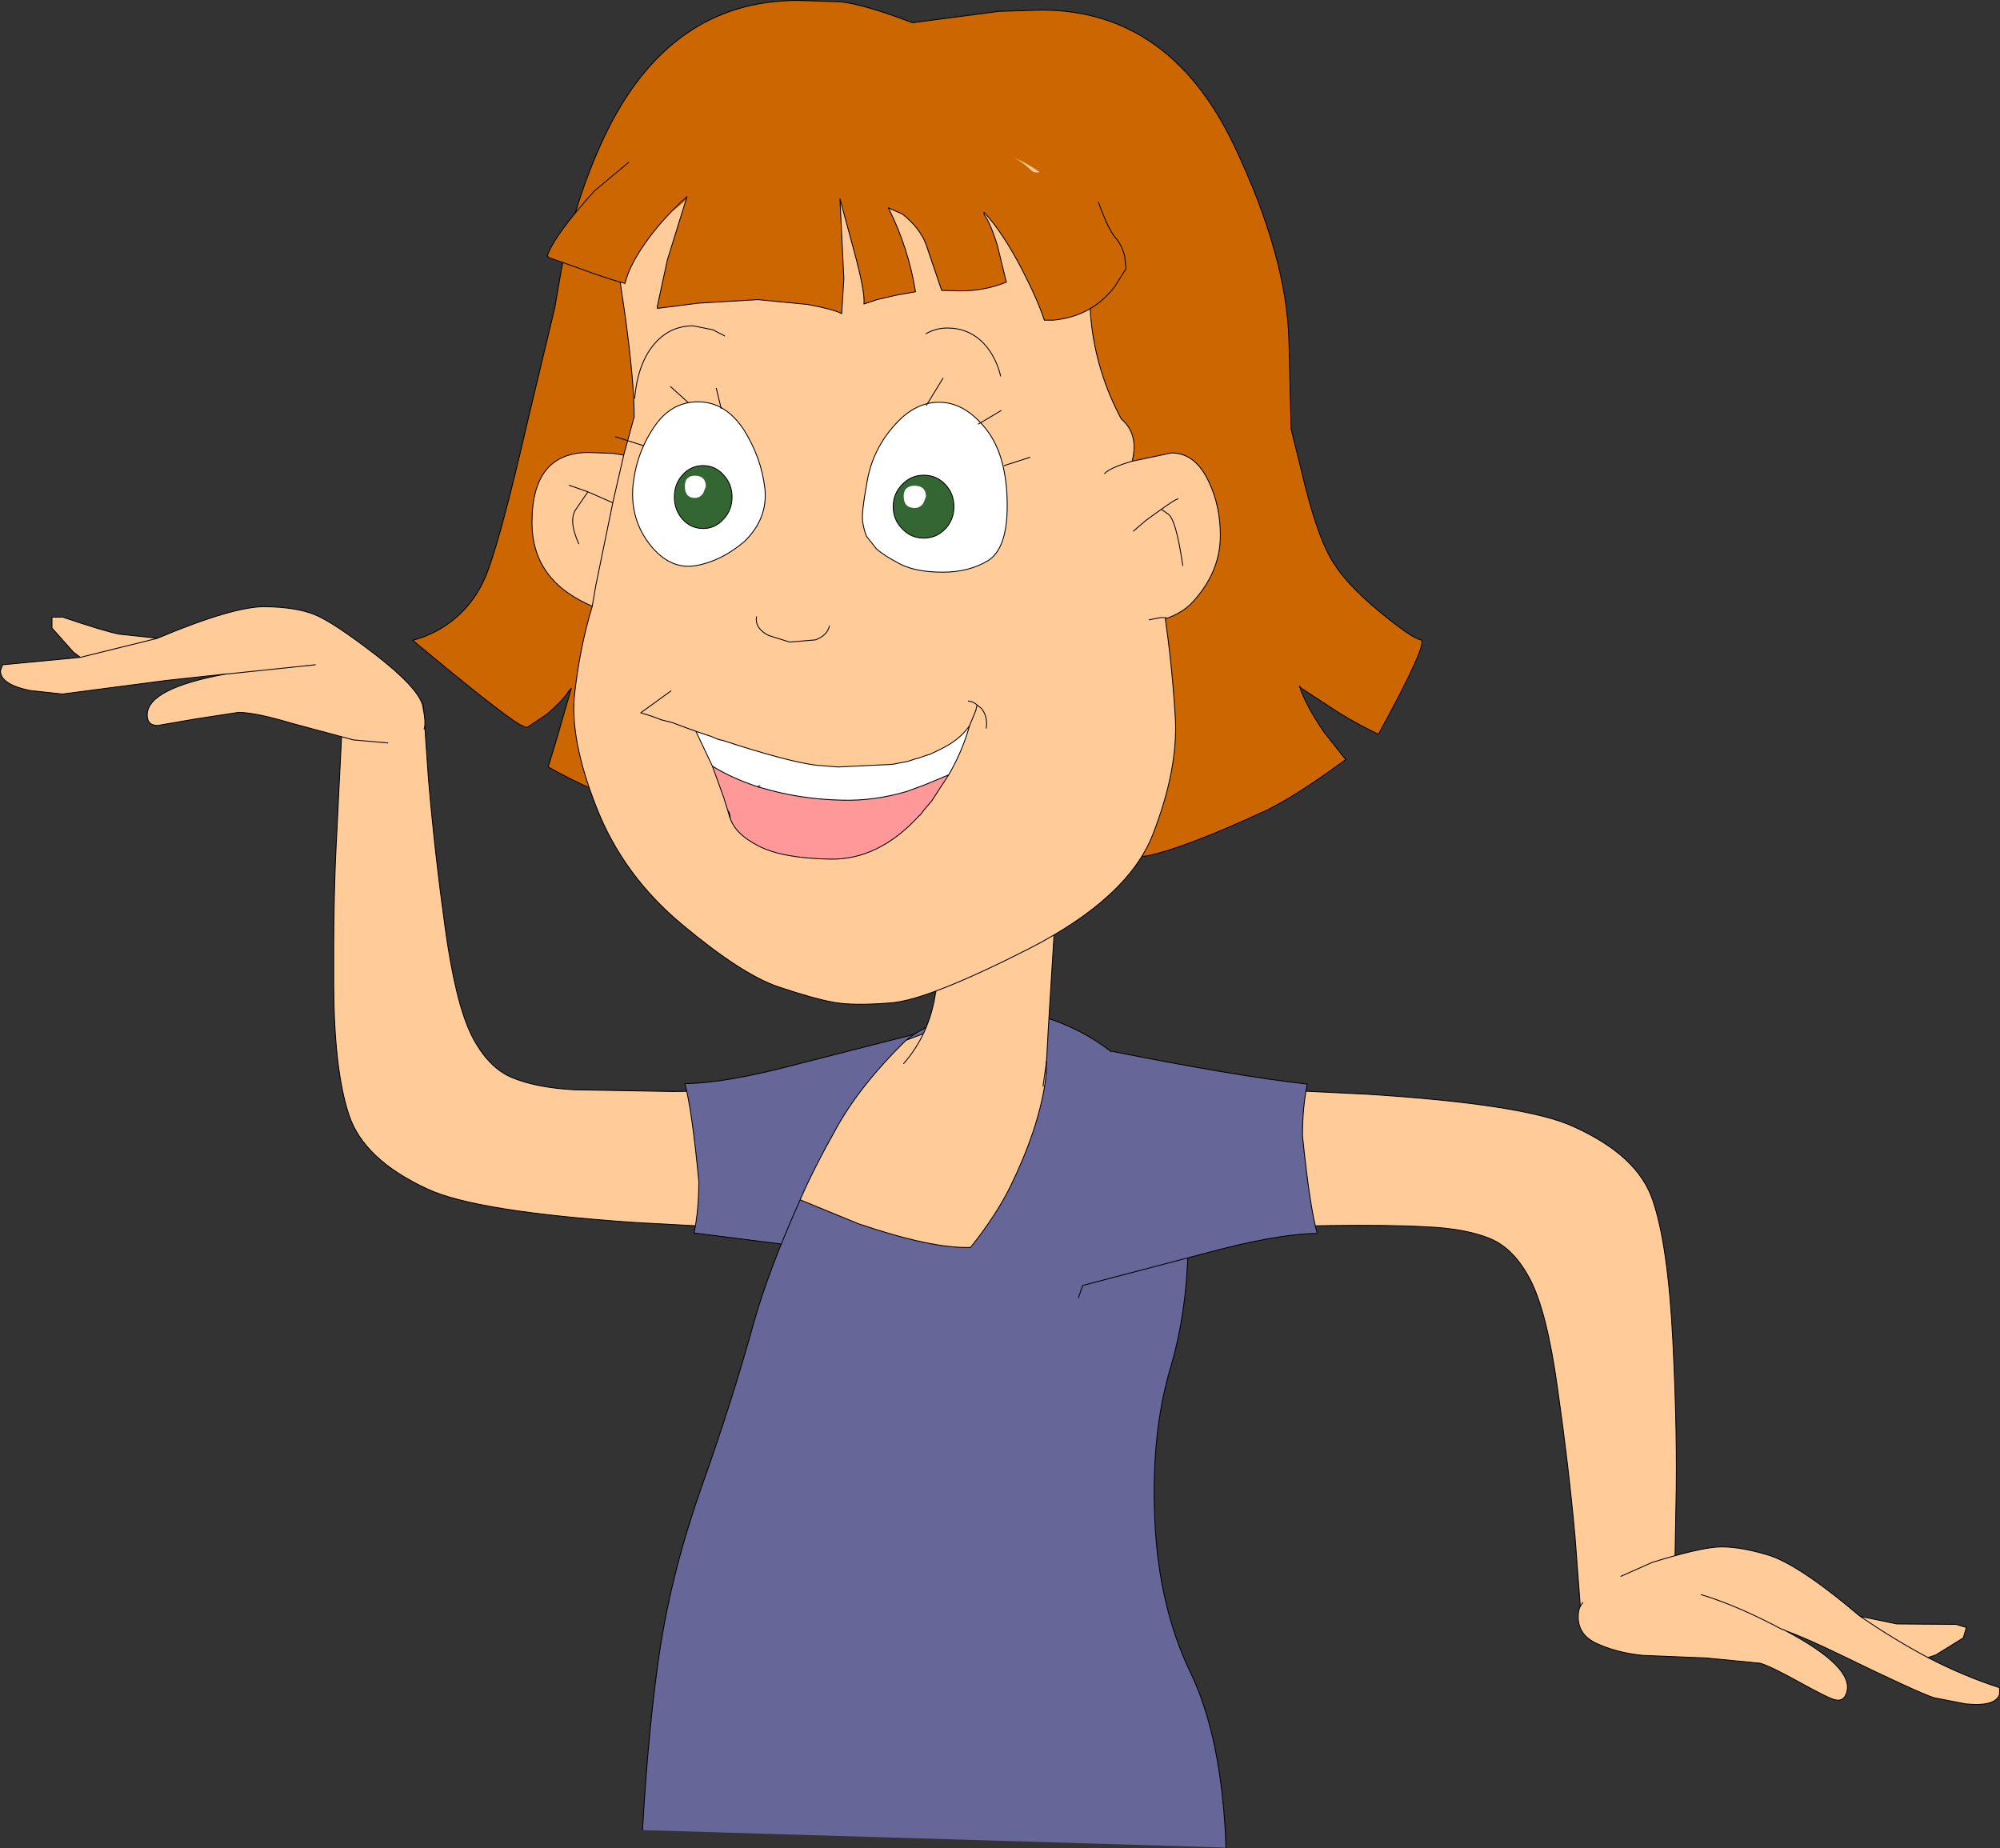 <?xml version="1.0" encoding="UTF-8" standalone="no"?>
<svg xmlns:xlink="http://www.w3.org/1999/xlink" height="211.55px" width="228.95px" xmlns="http://www.w3.org/2000/svg">
  <rect width="100%" height="100%" fill="#333333" stroke="none"/>
  <g transform="matrix(1.0, 0.0, 0.0, 1.0, 69.75, 54.0)">
    <path d="M19.6 86.85 L3.0 85.95 Q-15.35 84.7 -20.85 82.1 -28.1 78.75 -29.8 73.65 -31.5 68.55 -31.55 58.8 -31.6 49.0 -31.25 42.45 L-30.5 27.25 -25.35 26.9 -21.3 26.6 -20.7 35.2 Q-20.0 43.45 -18.8 52.15 -17.6 60.85 -15.75 64.55 -13.9 68.2 -11.15 69.35 -8.4 70.5 -4.05 70.75 L7.3 70.95 18.25 70.8 20.65 70.7 20.85 73.2 21.0 76.35 Q21.0 80.6 20.5 82.4 19.9 84.4 19.6 86.85" fill="#ffcc99" fill-rule="evenodd" stroke="none"/>
    <path d="M-30.5 27.25 L-31.25 42.45 Q-31.6 49.0 -31.55 58.8 -31.5 68.55 -29.8 73.65 -28.1 78.75 -20.85 82.1 -15.35 84.7 3.0 85.95 L19.6 86.85 M20.65 70.7 L18.25 70.8 7.3 70.95 -4.05 70.75 Q-8.4 70.5 -11.15 69.35 -13.9 68.2 -15.75 64.55 -17.6 60.85 -18.8 52.15 -20.0 43.45 -20.7 35.2 L-21.3 26.6" fill="none" stroke="#000000" stroke-linecap="round" stroke-linejoin="round" stroke-width="0.1"/>
    <path d="M35.5 64.25 L37.75 64.25 38.25 67.85 Q38.25 73.65 35.5 82.25 33.0 90.0 32.25 90.0 L9.7 87.15 Q10.25 84.5 10.25 81.25 9.45 72.9 8.65 70.05 13.35 70.0 21.6 67.8 L35.5 64.25" fill="#666699" fill-rule="evenodd" stroke="none"/>
    <path d="M35.5 64.25 L37.75 64.25 38.25 67.85 Q38.25 73.65 35.5 82.25 33.0 90.0 32.25 90.0 L9.7 87.15 Q10.25 84.5 10.25 81.25 9.45 72.9 8.65 70.05 13.35 70.0 21.6 67.8 L35.5 64.25 Z" fill="none" stroke="#000000" stroke-linecap="round" stroke-linejoin="round" stroke-width="0.1"/>
    <path d="M-51.85 19.1 L-51.7 19.05 Q-43.0 15.4 -39.4 15.45 -35.85 15.5 -33.75 16.35 -31.7 17.15 -26.7 21.0 -21.75 24.85 -21.35 26.85 -20.95 28.8 -21.2 29.45 L-22.5 29.2 Q-24.65 29.2 -25.35 31.05 L-29.3 30.7 -36.35 28.8 Q-40.55 27.55 -42.45 27.55 L-47.35 28.3 -51.7 29.05 Q-52.9 29.05 -52.9 27.85 -52.9 24.8 -43.85 23.15 L-50.75 23.9 -62.6 25.45 -66.3 25.05 Q-69.7 24.35 -69.7 22.8 L-69.55 22.35 -69.45 22.1 -60.55 21.25 -51.85 19.1 -60.55 21.25 -61.35 20.65 -63.8 17.9 -63.8 16.65 -62.55 16.65 Q-57.7 18.3 -56.05 18.6 L-51.85 19.05 -51.85 19.1 M-33.65 22.1 L-43.7 23.15 -43.85 23.15 -43.7 23.15 -33.65 22.1" fill="#ffcc99" fill-rule="evenodd" stroke="none"/>
    <path d="M-21.2 29.45 Q-20.95 28.8 -21.35 26.85 -21.75 24.85 -26.7 21.0 -31.7 17.15 -33.75 16.35 -35.85 15.5 -39.4 15.45 -43.0 15.4 -51.7 19.05 L-51.85 19.1 -60.55 21.25 -69.45 22.1 -69.55 22.35 -69.7 22.8 Q-69.7 24.35 -66.3 25.05 L-62.6 25.45 -50.75 23.9 -43.85 23.15 -43.7 23.15 -33.65 22.1 M-43.85 23.15 Q-52.9 24.8 -52.9 27.85 -52.9 29.05 -51.7 29.05 L-47.35 28.3 -42.45 27.55 Q-40.55 27.55 -36.35 28.8 L-29.3 30.7 -25.35 31.05 M-51.7 19.05 L-51.85 19.05 -56.05 18.6 Q-57.7 18.3 -62.55 16.65 L-63.8 16.65 -63.8 17.9 -61.35 20.65 -60.55 21.25" fill="none" stroke="#000000" stroke-linecap="round" stroke-linejoin="round" stroke-width="0.1"/>
    <path d="M44.6 -52.7 L49.45 -52.85 Q64.1 -52.85 71.5 -37.4 77.55 -24.7 77.8 -15.0 L78.05 -4.9 79.65 1.6 Q81.2 7.75 82.85 10.35 84.4 12.9 88.15 16.0 91.85 19.05 92.9 19.25 93.85 19.45 88.05 30.05 86.0 29.1 83.45 27.55 L79.25 24.8 79.0 24.55 Q79.75 26.8 81.85 29.85 L84.3 32.95 82.15 34.5 Q77.85 37.5 75.15 38.8 65.5 43.25 61.4 44.0 L46.25 44.55 Q12.1 44.55 -7.0 33.8 L-6.0 30.5 -4.35 24.8 -4.6 25.05 Q-5.3 26.2 -7.2 27.8 L-9.45 29.3 -10.25 28.95 Q-12.85 27.35 -22.5 19.3 -19.7 18.55 -17.55 16.7 -15.0 14.5 -13.8 11.05 -12.2 6.6 -9.3 -6.0 L-6.25 -18.75 -5.5 -23.05 Q-3.9 -31.3 -0.5 -38.5 6.9 -53.95 21.6 -53.95 L26.45 -53.8 Q29.2 -53.5 34.7 -51.4 L44.6 -52.7" fill="#cc6600" fill-rule="evenodd" stroke="none"/>
    <path d="M44.6 -52.7 L49.45 -52.85 Q64.1 -52.85 71.5 -37.4 77.55 -24.7 77.8 -15.0 L78.05 -4.9 79.65 1.6 Q81.2 7.75 82.85 10.35 84.4 12.9 88.15 16.0 91.85 19.05 92.9 19.25 93.85 19.45 88.05 30.05 86.0 29.1 83.45 27.55 L79.25 24.8 79.0 24.55 Q79.75 26.8 81.85 29.85 L84.3 32.95 82.15 34.5 Q77.85 37.5 75.15 38.8 65.5 43.25 61.4 44.0 L46.25 44.55 Q12.1 44.55 -7.0 33.8 L-6.0 30.5 -4.35 24.8 -4.6 25.05 Q-5.3 26.2 -7.2 27.8 L-9.45 29.3 -10.25 28.95 Q-12.85 27.35 -22.5 19.3 -19.7 18.55 -17.55 16.7 -15.0 14.5 -13.8 11.05 -12.2 6.6 -9.3 -6.0 L-6.25 -18.75 -5.5 -23.05 Q-3.9 -31.3 -0.5 -38.5 6.9 -53.95 21.6 -53.95 L26.45 -53.8 Q29.2 -53.5 34.7 -51.4 L44.6 -52.7 Z" fill="none" stroke="#000000" stroke-linecap="round" stroke-linejoin="round" stroke-width="0.1"/>
    <path d="M33.95 65.1 Q38.95 61.05 49.0 62.2 56.4 64.25 61.2 70.05 66.0 75.8 66.25 85.4 66.5 95.0 64.25 102.55 62.0 110.1 62.45 120.05 62.9 129.95 66.55 137.5 70.15 145.0 70.6 157.5 L3.8 155.5 Q4.5 143.35 5.8 134.8 7.2 125.7 10.6 116.1 14.05 106.4 16.5 97.55 18.25 91.35 21.85 83.35 L28.55 86.1 Q36.95 88.95 41.35 88.8 44.2 85.25 45.9 81.85 49.1 75.3 49.9 69.9 50.65 64.45 47.25 63.45 L40.35 63.15 Q37.55 63.65 33.95 65.1" fill="#666699" fill-rule="evenodd" stroke="none"/>
    <path d="M21.85 83.35 Q23.35 79.85 26.05 75.05 28.75 70.2 33.95 65.1 37.55 63.65 40.35 63.15 L47.25 63.45 Q50.65 64.45 49.9 69.9 49.1 75.3 45.9 81.85 44.2 85.25 41.35 88.8 36.95 88.95 28.55 86.1 L21.85 83.35" fill="#ffcc99" fill-rule="evenodd" stroke="none"/>
    <path d="M21.85 83.35 Q23.35 79.85 26.05 75.05 28.75 70.2 33.95 65.1 38.95 61.05 49.0 62.2 56.4 64.25 61.2 70.05 66.0 75.8 66.25 85.4 66.5 95.0 64.25 102.55 62.0 110.1 62.45 120.05 62.9 129.95 66.55 137.5 70.15 145.0 70.6 157.5 M3.8 155.5 Q4.5 143.35 5.8 134.8 7.2 125.7 10.6 116.1 14.05 106.4 16.5 97.55 18.25 91.35 21.85 83.35 L28.55 86.1 Q36.95 88.95 41.35 88.8 44.2 85.25 45.9 81.85 49.1 75.3 49.9 69.9 50.65 64.45 47.25 63.45 L40.35 63.15 Q37.55 63.65 33.95 65.1" fill="none" stroke="#000000" stroke-linecap="round" stroke-linejoin="round" stroke-width="0.1"/>
    <path d="M33.7 67.75 Q36.55 64.5 37.3 59.95 38.1 55.35 38.85 53.0 L39.4 53.05 48.9 52.6 50.95 52.4 50.3 63.0 50.05 67.5 33.7 67.75" fill="#ffcc99" fill-rule="evenodd" stroke="none"/>
    <path d="M38.85 53.0 L39.3 51.4 M33.7 67.75 Q36.55 64.5 37.3 59.95 38.1 55.35 38.85 53.0 M50.95 52.4 L50.3 63.0 50.05 67.5 49.65 70.35" fill="none" stroke="#000000" stroke-linecap="round" stroke-linejoin="round" stroke-width="0.1"/>
    <path d="M0.6 -26.1 Q4.0 -26.65 11.25 -33.25 18.55 -39.85 27.8 -36.7 37.05 -33.55 41.95 -36.1 46.85 -38.65 58.3 -25.85 54.5 -23.25 55.15 -17.3 55.75 -11.4 58.6 -6.05 60.65 -4.3 59.85 -1.2 L64.35 -2.15 Q67.15 -2.15 68.7 1.3 69.95 4.0 69.95 7.3 69.95 11.5 66.75 14.95 65.65 16.15 63.65 16.85 64.45 22.35 64.8 28.25 65.1 34.1 62.25 41.45 59.45 48.75 48.05 54.6 36.55 60.45 32.3 60.8 28.0 61.15 25.75 60.75 23.45 60.35 19.3 58.95 15.1 57.5 8.35 51.85 1.55 46.2 -1.5 38.35 -4.6 30.45 -3.95 25.25 -3.35 20.0 -1.95 15.4 -5.05 14.05 -6.65 12.15 -8.85 9.6 -8.85 5.8 -8.85 -2.2 -2.35 -2.2 L0.45 -2.1 1.65 -1.9 2.85 -6.3 Q2.85 -10.3 1.8 -17.95 L0.6 -26.1 M63.2 4.3 L62.35 4.9 61.4 5.6 60.0 6.8 61.4 5.6 62.35 4.9 63.2 4.3 Q64.65 3.25 65.1 3.1 64.65 3.25 63.2 4.3 L63.9 4.8 Q64.85 5.25 65.65 10.75 64.85 5.25 63.9 4.8 L63.2 4.3 M56.7 0.2 Q57.4 -0.5 59.85 -1.2 57.4 -0.5 56.7 0.2 M-4.6 1.55 L-2.45 2.3 0.4 3.55 -1.55 13.05 -1.95 15.4 -1.55 13.05 0.4 3.55 -2.45 2.3 -3.75 4.2 Q-4.75 5.45 -3.5 8.25 -4.75 5.45 -3.75 4.2 L-2.45 2.3 -4.6 1.55 M0.4 3.55 L1.65 -1.9 0.4 3.55" fill="#ffcc99" fill-rule="evenodd" stroke="none"/>
    <path d="M58.3 -25.85 Q54.5 -23.25 55.15 -17.3 55.75 -11.4 58.6 -6.05 60.65 -4.3 59.85 -1.2 L64.35 -2.15 Q67.15 -2.15 68.7 1.3 69.95 4.0 69.95 7.3 69.95 11.5 66.75 14.95 65.65 16.15 63.65 16.85 64.45 22.35 64.8 28.25 65.1 34.1 62.25 41.45 59.45 48.75 48.05 54.6 36.55 60.45 32.3 60.8 28.0 61.15 25.75 60.75 23.45 60.35 19.3 58.95 15.1 57.5 8.35 51.85 1.55 46.2 -1.5 38.35 -4.6 30.45 -3.95 25.25 -3.35 20.0 -1.95 15.4 -5.05 14.05 -6.65 12.15 -8.85 9.6 -8.85 5.8 -8.85 -2.2 -2.35 -2.2 L0.45 -2.1 1.65 -1.9 2.85 -6.3 Q2.85 -10.3 1.8 -17.95 L0.6 -26.1 M-1.95 15.4 L-1.55 13.05 0.4 3.55 -2.45 2.3 -3.75 4.2 Q-4.75 5.45 -3.5 8.25 M1.65 -1.9 L0.4 3.55 M-2.45 2.3 L-4.6 1.55 M65.1 3.1 Q64.65 3.25 63.2 4.3 L63.9 4.8 Q64.85 5.25 65.65 10.75 M59.85 -1.2 Q57.4 -0.5 56.7 0.2 M60.0 6.8 L61.4 5.6 62.35 4.9 63.2 4.3" fill="none" stroke="#000000" stroke-linecap="round" stroke-linejoin="round" stroke-width="0.1"/>
    <path d="M63.75 16.7 L63.1 16.7 61.8 16.95" fill="none" stroke="#000000" stroke-linecap="round" stroke-linejoin="round" stroke-width="0.1"/>
    <path d="M2.2 -35.4 L2.7 -35.45 Q5.5 -35.95 11.15 -37.6 18.0 -39.55 23.35 -39.55 L33.9 -38.75 Q40.75 -38.3 44.75 -36.75 47.0 -35.8 48.3 -34.5 49.2 -33.7 51.05 -35.5 52.85 -37.3 54.25 -32.8 55.65 -28.35 56.0 -30.85 57.05 -27.9 57.85 -26.9 58.7 -25.95 59.0 -24.65 L59.15 -23.25 57.9 -21.25 Q55.25 -17.75 50.8 -17.35 L49.8 -17.35 Q49.05 -19.65 47.3 -23.05 45.05 -27.4 42.9 -29.7 L42.9 -29.45 Q43.65 -28.45 44.45 -25.8 L45.45 -21.7 Q42.95 -20.7 40.3 -20.7 L38.25 -20.75 38.05 -20.75 36.25 -26.05 Q35.55 -27.9 33.55 -29.5 L31.95 -30.2 Q34.25 -25.6 35.05 -20.6 L32.8 -20.2 30.65 -19.7 29.15 -19.2 Q29.3 -20.55 28.0 -25.35 L26.4 -31.25 26.85 -22.1 26.6 -18.1 Q25.65 -18.6 22.7 -19.15 L17.0 -19.7 10.25 -19.3 5.5 -18.7 5.5 -18.95 6.65 -24.25 8.9 -31.5 Q6.45 -29.3 4.6 -26.85 2.3 -23.75 1.8 -21.55 -0.55 -22.2 -3.2 -23.2 L-6.9 -24.5 -7.1 -24.7 Q-6.35 -27.0 -1.7 -32.15 L2.2 -35.4" fill="#cc6600" fill-rule="evenodd" stroke="none"/>
    <path d="M56.0 -30.85 Q57.05 -27.9 57.85 -26.9 58.7 -25.95 59.0 -24.65 L59.15 -23.25 57.9 -21.25 Q55.25 -17.75 50.8 -17.35 L49.8 -17.35 Q49.05 -19.65 47.3 -23.05 45.05 -27.4 42.9 -29.7 L42.9 -29.45 Q43.65 -28.45 44.45 -25.8 L45.45 -21.7 Q42.95 -20.7 40.3 -20.7 L38.25 -20.75 38.05 -20.75 36.25 -26.05 Q35.55 -27.9 33.55 -29.5 L31.95 -30.2 Q34.25 -25.6 35.05 -20.6 L32.8 -20.2 30.65 -19.7 29.15 -19.2 Q29.3 -20.55 28.0 -25.35 L26.4 -31.25 26.85 -22.1 26.6 -18.1 Q25.65 -18.6 22.7 -19.15 L17.0 -19.7 10.25 -19.3 5.5 -18.7 5.5 -18.95 6.65 -24.25 8.9 -31.5 Q6.45 -29.3 4.6 -26.85 2.3 -23.75 1.8 -21.55 -0.55 -22.2 -3.2 -23.2 L-6.9 -24.5 -7.1 -24.7 Q-6.35 -27.0 -1.7 -32.15 L2.2 -35.4" fill="none" stroke="#000000" stroke-linecap="round" stroke-linejoin="round" stroke-width="0.1"/>
    <path d="M16.85 16.6 Q16.65 17.95 18.25 18.75 L20.65 19.5 23.6 19.25 Q24.95 18.75 25.2 17.65" fill="none" stroke="#000000" stroke-linecap="round" stroke-linejoin="round" stroke-width="0.1"/>
    <path d="M10.15 29.8 L11.65 30.3 12.35 30.6 12.7 30.7 12.35 30.6 12.55 30.65 12.7 30.7 12.95 30.75 Q20.45 33.2 23.7 33.6 L26.2 33.8 32.4 33.5 34.2 33.15 35.1 32.85 35.2 32.85 36.5 32.4 36.6 32.4 37.85 31.8 Q40.15 30.7 41.25 29.05 40.4 32.05 38.85 34.7 L36.1 35.85 34.05 36.6 Q30.35 37.7 26.65 37.6 21.8 37.5 17.3 36.15 L17.25 35.95 16.95 36.05 Q13.95 35.05 11.8 33.7 L10.0 29.9 10.15 29.8" fill="#ffffff" fill-rule="evenodd" stroke="none"/>
    <path d="M11.8 33.7 Q13.95 35.05 16.95 36.05 L17.2 36.15 17.3 36.15 Q21.8 37.5 26.65 37.6 30.35 37.7 34.05 36.6 L36.1 35.85 38.85 34.7 36.9 37.7 36.0 38.75 35.6 39.3 35.5 39.35 Q30.85 44.45 25.3 44.35 19.8 44.25 17.1 42.85 14.45 41.5 13.85 39.7 13.8 39.0 13.55 38.75 L13.1 37.3 11.8 33.7" fill="#ff9999" fill-rule="evenodd" stroke="none"/>
    <path d="M41.25 29.05 L41.95 27.35 42.1 26.7 Q41.75 26.35 41.1 26.25 M42.1 26.7 L42.6 27.1 Q43.35 28.05 43.15 29.35 M12.35 30.6 L11.65 30.3 10.15 29.8 9.9 29.7 9.75 29.65 8.9 29.35 7.15 28.7 5.95 28.4 4.9 28.0 3.6 27.6 7.05 25.1 M10.0 29.9 L11.8 33.7 Q13.95 35.05 16.95 36.05 L17.25 35.95 M17.3 36.15 Q21.8 37.5 26.65 37.6 30.35 37.7 34.05 36.6 L36.1 35.85 38.85 34.7 Q40.4 32.05 41.25 29.05 40.15 30.7 37.85 31.8 L36.6 32.4 36.5 32.4 35.2 32.85 35.1 32.85 34.2 33.15 32.4 33.5 26.2 33.8 23.7 33.6 Q20.45 33.2 12.95 30.75 L12.7 30.7 12.35 30.6 12.55 30.65 12.7 30.7 M17.3 36.15 L17.2 36.15 16.95 36.05 M10.0 29.9 L9.9 29.7 M38.85 34.7 L36.9 37.7 36.0 38.75 35.6 39.3 35.5 39.35 Q30.85 44.45 25.3 44.35 19.8 44.25 17.1 42.85 14.45 41.5 13.85 39.7 L13.8 39.6 13.55 38.75 13.1 37.3 11.8 33.7 M13.85 39.7 Q13.8 39.0 13.55 38.75" fill="none" stroke="#000000" stroke-linecap="round" stroke-linejoin="round" stroke-width="0.1"/>
    <path d="M5.05 -5.0 Q7.0 -8.0 10.15 -8.0 13.3 -8.0 15.4 -4.8 17.4 -1.6 17.8 1.85 18.2 5.35 15.45 8.0 12.8 10.25 9.9 10.75 6.95 11.25 4.65 8.35 2.4 5.45 2.7 1.7 3.05 -2.0 5.05 -5.0" fill="#ffffff" fill-rule="evenodd" stroke="none"/>
    <path d="M5.05 -5.0 Q3.05 -2.0 2.7 1.7 2.4 5.45 4.65 8.35 6.95 11.25 9.9 10.75 12.8 10.25 15.45 8.0 18.2 5.35 17.8 1.85 17.4 -1.6 15.4 -4.8 13.3 -8.0 10.15 -8.0 7.0 -8.0 5.05 -5.0 Z" fill="none" stroke="#000000" stroke-linecap="round" stroke-linejoin="round" stroke-width="0.1"/>
    <path d="M37.85 -7.95 Q40.75 -7.9 43.15 -4.85 45.55 -1.8 45.55 3.9 45.55 8.75 43.4 10.15 41.2 11.5 38.15 11.5 35.2 11.5 33.35 10.6 31.45 9.6 30.6 8.85 L29.45 7.4 Q29.15 6.7 29.0 5.7 28.85 4.75 29.5 1.2 30.1 -2.4 32.5 -5.15 34.9 -8.0 37.85 -7.95" fill="#ffffff" fill-rule="evenodd" stroke="none"/>
    <path d="M37.85 -7.95 Q40.75 -7.9 43.15 -4.85 45.55 -1.8 45.55 3.9 45.55 8.75 43.4 10.15 41.2 11.5 38.15 11.5 35.2 11.5 33.35 10.6 31.45 9.6 30.6 8.85 L29.45 7.4 Q29.15 6.7 29.0 5.7 28.85 4.75 29.5 1.2 30.1 -2.4 32.5 -5.15 34.9 -8.0 37.85 -7.95 Z" fill="none" stroke="#000000" stroke-linecap="round" stroke-linejoin="round" stroke-width="0.1"/>
    <path d="M2.9 -8.4 Q3.25 -12.3 5.05 -14.5 6.85 -16.7 9.6 -16.7 L11.85 -16.25 13.2 -15.55" fill="none" stroke="#000000" stroke-linecap="round" stroke-linejoin="round" stroke-width="0.1"/>
    <path d="M36.25 -15.8 Q37.4 -16.45 38.7 -16.45 41.15 -16.45 42.85 -14.7 44.25 -13.2 44.8 -10.95" fill="none" stroke="#000000" stroke-linecap="round" stroke-linejoin="round" stroke-width="0.1"/>
    <path d="M13.05 5.45 Q12.1 6.5 10.75 6.5 9.35 6.5 8.4 5.45 7.45 4.4 7.45 2.9 7.45 1.4 8.4 0.35 9.35 -0.7 10.75 -0.7 12.1 -0.7 13.05 0.35 14.05 1.4 14.05 2.9 14.05 4.4 13.05 5.45" fill="#336633" fill-rule="evenodd" stroke="none"/>
    <path d="M13.05 5.45 Q12.1 6.5 10.75 6.5 9.35 6.5 8.4 5.45 7.45 4.4 7.45 2.9 7.45 1.4 8.4 0.35 9.35 -0.7 10.75 -0.7 12.1 -0.7 13.05 0.35 14.05 1.4 14.05 2.9 14.05 4.4 13.05 5.45 Z" fill="none" stroke="#000000" stroke-linecap="round" stroke-linejoin="round" stroke-width="0.1"/>
    <path d="M10.75 2.45 Q10.4 3.0 9.8 3.0 8.65 3.0 8.65 1.65 8.65 0.45 9.85 0.45 11.05 0.5 11.05 1.7 L10.75 2.45" fill="#ffffff" fill-rule="evenodd" stroke="none"/>
    <path d="M36.3 -7.6 L38.2 -10.7" fill="none" stroke="#000000" stroke-linecap="round" stroke-linejoin="round" stroke-width="0.1"/>
    <path d="M42.25 -5.45 L44.85 -7.0" fill="none" stroke="#000000" stroke-linecap="round" stroke-linejoin="round" stroke-width="0.1"/>
    <path d="M45.2 -0.7 L48.15 -1.65" fill="none" stroke="#000000" stroke-linecap="round" stroke-linejoin="round" stroke-width="0.1"/>
    <path d="M12.8 -7.25 L12.25 -9.55" fill="none" stroke="#000000" stroke-linecap="round" stroke-linejoin="round" stroke-width="0.1"/>
    <path d="M9.05 -7.9 L7.0 -9.75" fill="none" stroke="#000000" stroke-linecap="round" stroke-linejoin="round" stroke-width="0.1"/>
    <path d="M3.85 -3.0 L0.7 -4.0" fill="none" stroke="#000000" stroke-linecap="round" stroke-linejoin="round" stroke-width="0.1"/>
    <path d="M38.45 6.55 Q37.45 7.6 36.0 7.6 34.55 7.6 33.55 6.55 32.5 5.5 32.5 4.0 32.5 2.5 33.55 1.45 34.55 0.4 36.0 0.4 37.45 0.4 38.45 1.45 39.45 2.5 39.45 4.0 39.45 5.5 38.45 6.55" fill="#336633" fill-rule="evenodd" stroke="none"/>
    <path d="M38.45 6.55 Q37.45 7.6 36.0 7.6 34.55 7.6 33.55 6.55 32.5 5.5 32.5 4.0 32.5 2.5 33.55 1.45 34.55 0.4 36.0 0.4 37.45 0.4 38.45 1.45 39.45 2.5 39.45 4.0 39.45 5.5 38.45 6.55 Z" fill="none" stroke="#000000" stroke-linecap="round" stroke-linejoin="round" stroke-width="0.1"/>
    <path d="M35.95 3.6 Q35.6 4.15 34.95 4.15 33.7 4.15 33.7 2.8 33.7 1.6 35.0 1.6 36.25 1.65 36.25 2.85 L35.95 3.6" fill="#ffffff" fill-rule="evenodd" stroke="none"/>
    <path d="M70.0 70.45 L86.6 71.25 Q104.95 72.4 110.45 75.0 117.75 78.3 119.45 83.4 121.2 88.5 121.75 99.5 122.3 110.5 122.1 118.55 L121.9 129.8 115.25 130.15 111.2 130.5 110.55 121.9 Q109.8 113.65 108.55 104.95 107.35 96.25 105.45 92.55 103.6 88.95 100.85 87.8 98.05 86.65 93.7 86.45 89.35 86.2 82.35 86.3 L71.4 86.5 69.0 86.6 68.8 84.1 68.65 80.95 Q68.6 76.7 69.1 74.9 L70.0 70.45" fill="#ffcc99" fill-rule="evenodd" stroke="none"/>
    <path d="M121.9 129.8 L122.1 118.55 Q122.3 110.5 121.75 99.5 121.2 88.5 119.45 83.4 117.75 78.3 110.45 75.0 104.95 72.4 86.6 71.25 L70.0 70.45 M69.0 86.6 L71.4 86.5 82.35 86.3 Q89.35 86.2 93.7 86.45 98.05 86.65 100.85 87.8 103.6 88.95 105.45 92.55 107.35 96.25 108.55 104.95 109.8 113.65 110.55 121.9 L111.2 130.5 M121.9 129.8 L121.9 130.8" fill="none" stroke="#000000" stroke-linecap="round" stroke-linejoin="round" stroke-width="0.1"/>
    <path d="M53.7 94.55 Q51.95 92.4 51.45 89.55 51.4 83.75 54.1 75.15 56.55 67.4 57.55 66.35 71.85 69.2 79.9 70.1 79.35 72.75 79.35 76.0 80.2 84.35 81.05 87.2 76.35 87.25 68.1 89.5 L54.2 93.15 53.7 94.55" fill="#666699" fill-rule="evenodd" stroke="none"/>
    <path d="M57.55 66.35 Q71.85 69.2 79.9 70.1 79.35 72.75 79.35 76.0 80.2 84.35 81.05 87.2 76.35 87.25 68.1 89.5 L54.2 93.15 53.7 94.55" fill="none" stroke="#000000" stroke-linecap="round" stroke-linejoin="round" stroke-width="0.1"/>
    <path d="M134.6 132.65 L134.45 132.55 134.4 132.55 134.3 132.55 Q129.15 129.8 125.0 128.55 129.15 129.8 134.3 132.55 L134.4 132.55 134.45 132.55 134.6 132.65 Q142.55 136.85 141.65 139.75 141.3 140.9 140.2 140.55 139.45 140.35 136.2 138.55 132.95 136.75 131.75 136.4 L125.6 135.8 118.3 135.5 Q115.3 135.2 112.95 134.1 110.65 133.0 110.95 130.55 111.0 130.0 111.45 129.45 L111.6 129.45 113.85 127.65 113.9 127.6 Q114.75 127.55 115.8 126.45 L119.4 124.85 Q124.6 123.25 126.8 123.1 129.05 122.95 132.45 123.95 135.95 124.9 143.15 131.0 L143.3 131.1 Q147.1 133.7 150.95 135.75 147.1 133.7 143.3 131.1 L143.3 131.05 147.4 131.9 154.15 131.95 155.35 132.3 155.0 133.5 151.85 135.45 150.95 135.75 Q155.0 137.85 159.15 139.2 L159.15 139.45 159.15 139.95 Q158.7 141.4 155.25 141.05 L151.65 140.35 Q149.9 139.8 140.75 135.35 137.15 133.6 134.6 132.65 L134.4 132.55 134.6 132.65" fill="#ffcc99" fill-rule="evenodd" stroke="none"/>
    <path d="M125.0 128.55 Q129.15 129.8 134.3 132.55 L134.4 132.55 134.45 132.55 134.6 132.65 Q137.15 133.6 140.75 135.35 149.9 139.8 151.65 140.35 L155.25 141.05 Q158.7 141.4 159.15 139.95 L159.15 139.45 159.15 139.2 Q155.0 137.85 150.95 135.75 147.1 133.7 143.3 131.1 L143.15 131.0 Q135.95 124.9 132.45 123.95 129.05 122.95 126.8 123.1 124.6 123.25 119.4 124.85 L115.8 126.45 M111.45 129.45 Q111.0 130.0 110.95 130.55 110.65 133.0 112.95 134.1 115.3 135.2 118.3 135.5 L125.6 135.8 131.75 136.4 Q132.95 136.75 136.2 138.55 139.45 140.35 140.2 140.55 141.3 140.9 141.65 139.75 142.55 136.85 134.6 132.65 L134.4 132.55 M150.95 135.75 L151.85 135.45 155.0 133.5 155.35 132.3 154.15 131.95 147.4 131.9 143.3 131.05 143.15 131.0" fill="none" stroke="#000000" stroke-linecap="round" stroke-linejoin="round" stroke-width="0.1"/>
  </g>
</svg>
